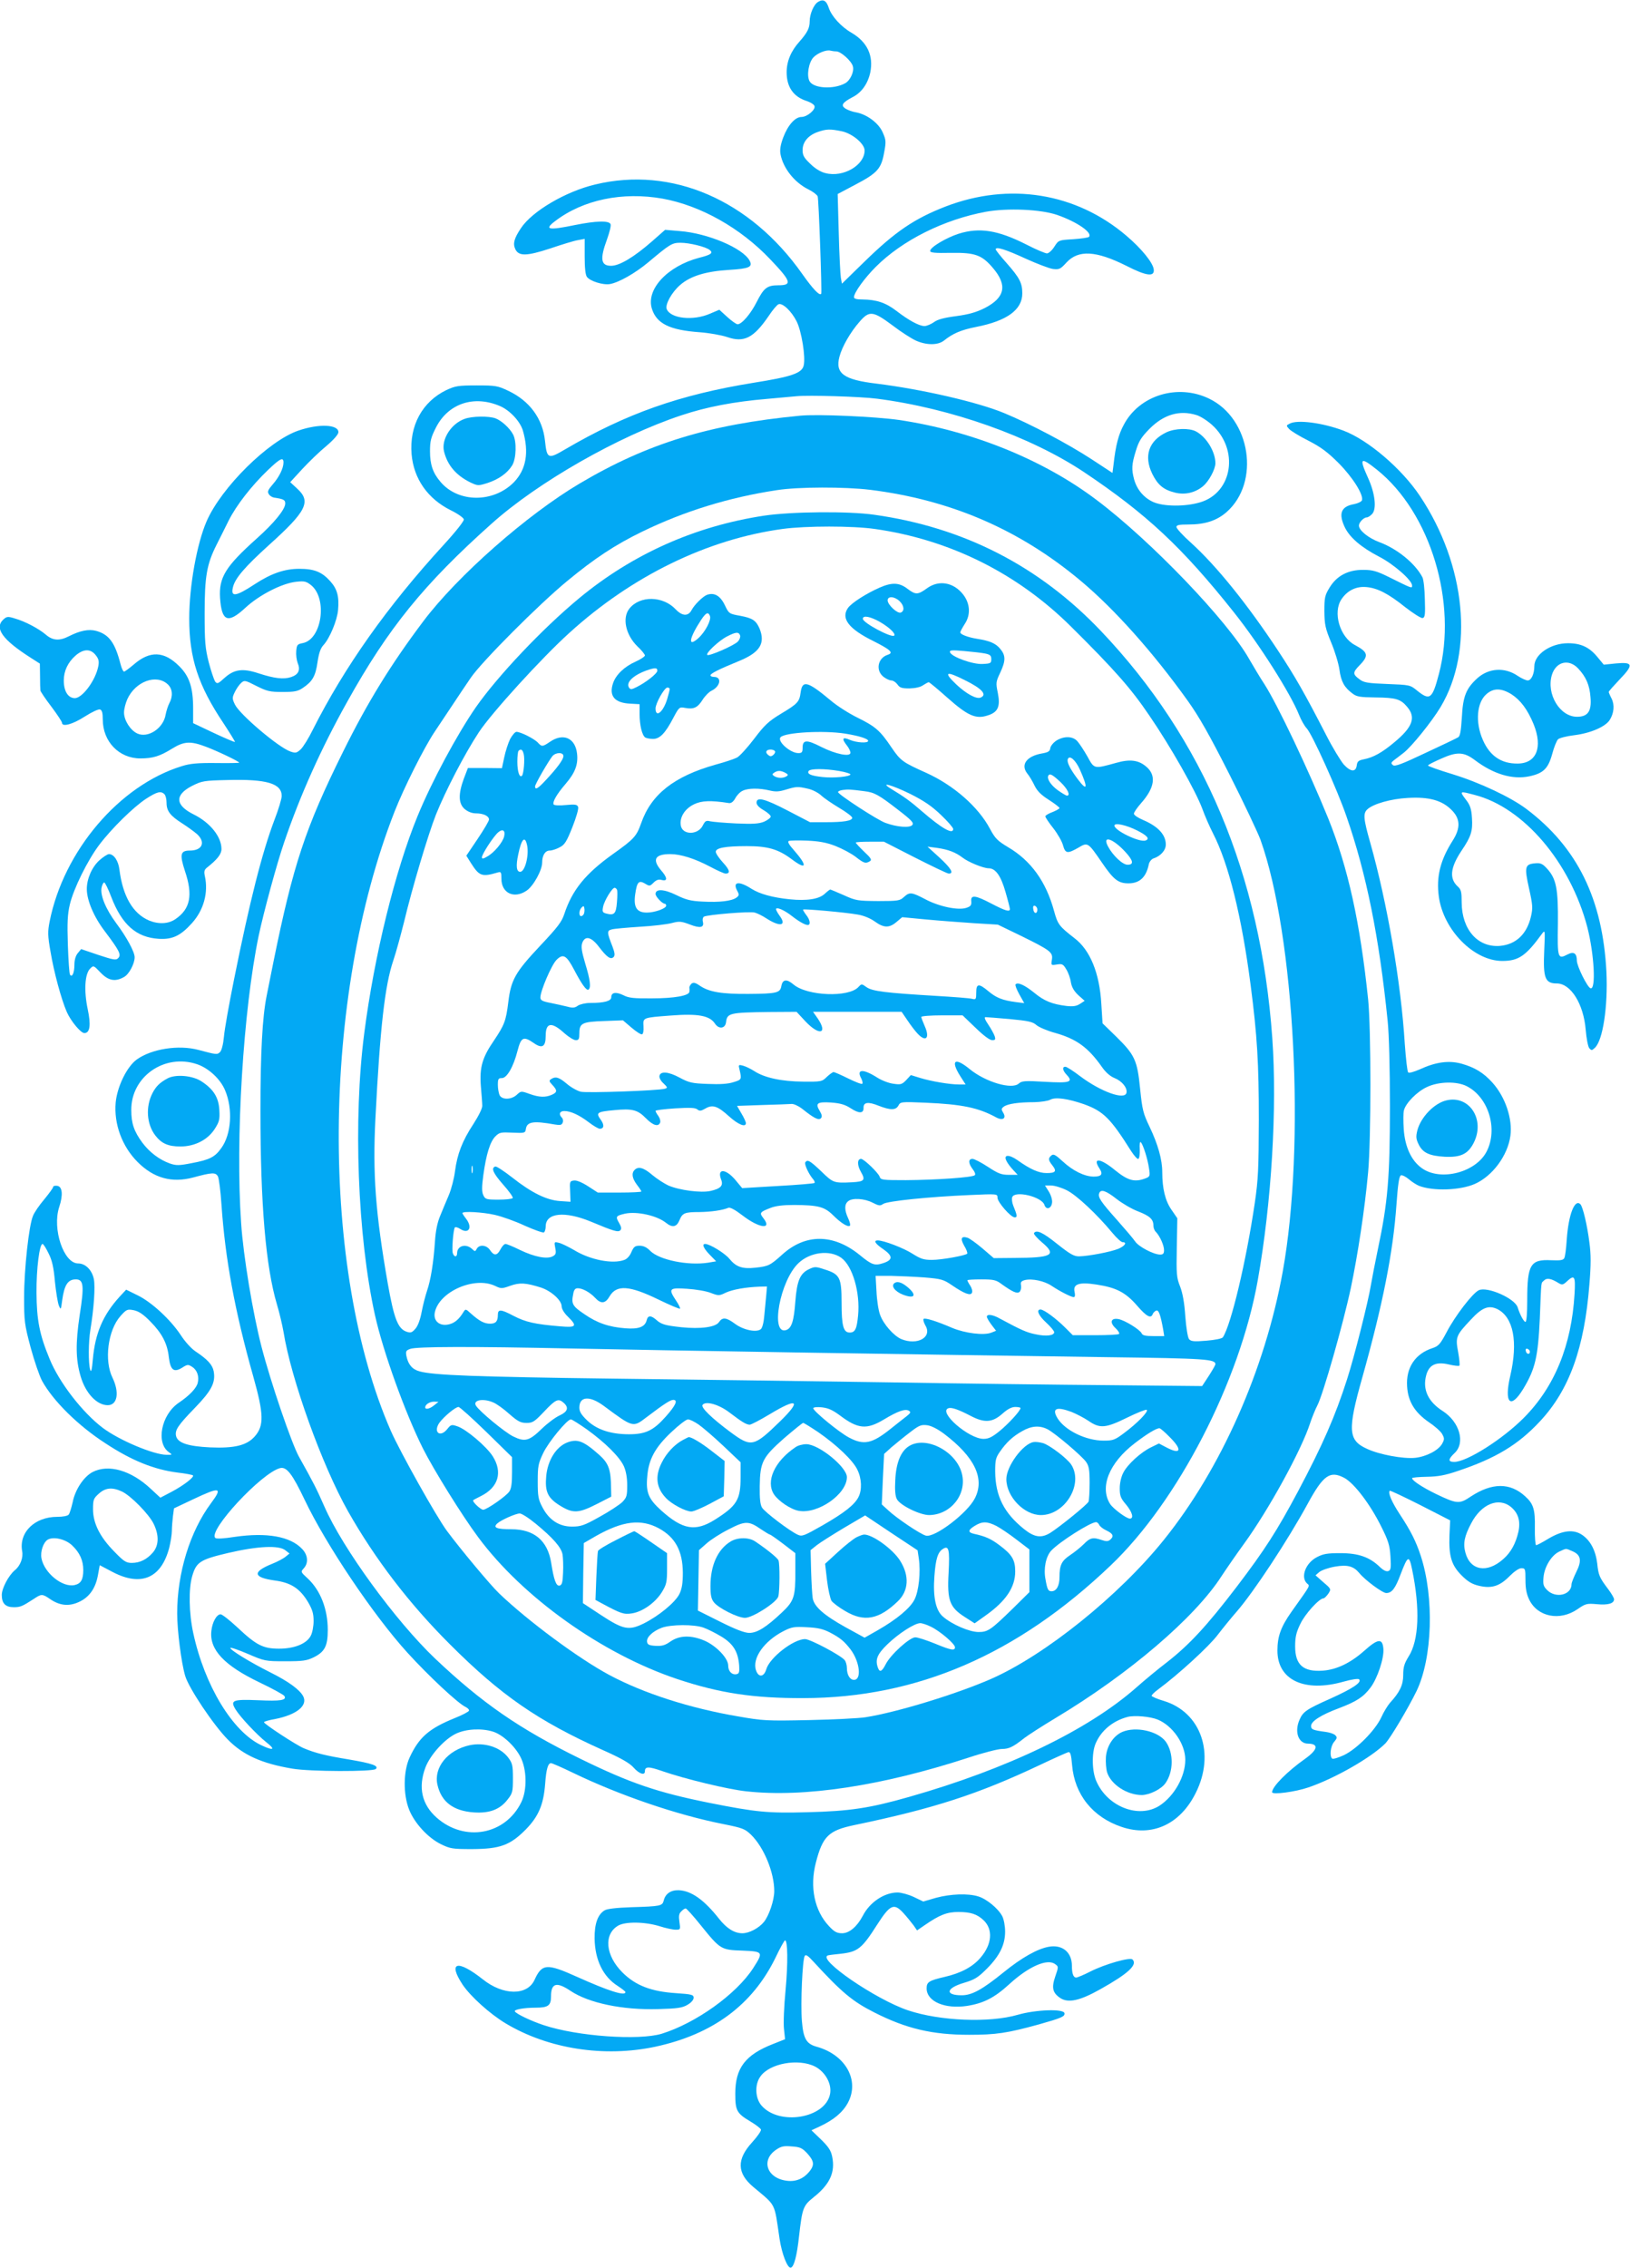 <?xml version="1.0" standalone="no"?>
<!DOCTYPE svg PUBLIC "-//W3C//DTD SVG 20010904//EN"
 "http://www.w3.org/TR/2001/REC-SVG-20010904/DTD/svg10.dtd">
<svg version="1.0" xmlns="http://www.w3.org/2000/svg"
 width="920pt" height="1280pt" viewBox="0 0 920 1280"
 preserveAspectRatio="xMidYMid meet">
<g transform="translate(0,1280) scale(0.1,-0.1)"
fill="#03a9f4" stroke="none">
<path d="M4617 12789 c-24 -14 -47 -69 -47 -109 0 -38 -13 -64 -57 -114 -48
-53 -73 -111 -73 -174 0 -83 38 -138 113 -162 21 -7 41 -19 44 -28 8 -20 -41
-62 -73 -62 -36 0 -77 -46 -103 -115 -16 -42 -20 -70 -16 -94 15 -81 80 -162
160 -201 24 -12 46 -29 50 -38 6 -15 25 -542 20 -550 -9 -13 -47 27 -107 112
-294 418 -736 609 -1168 505 -166 -39 -357 -151 -420 -247 -38 -57 -46 -86
-32 -117 19 -42 64 -41 198 3 65 22 136 44 157 47 l37 7 0 -99 c0 -64 4 -105
13 -116 18 -24 92 -47 130 -40 50 9 142 61 215 122 124 104 135 111 183 111
51 0 144 -23 165 -41 21 -17 7 -27 -61 -44 -177 -47 -299 -177 -266 -286 26
-85 100 -122 271 -134 52 -4 121 -16 154 -27 95 -33 149 -6 234 118 22 34 48
64 56 67 23 9 73 -39 102 -96 28 -55 52 -203 40 -250 -10 -43 -68 -63 -282
-97 -420 -68 -719 -174 -1063 -375 -98 -58 -104 -55 -115 47 -13 125 -86 225
-206 282 -61 29 -72 31 -180 31 -104 0 -120 -3 -170 -26 -137 -66 -210 -201
-197 -362 12 -139 91 -252 222 -317 39 -19 71 -42 73 -51 2 -9 -47 -71 -115
-145 -317 -346 -559 -688 -738 -1043 -23 -47 -54 -97 -68 -110 -23 -21 -29
-22 -58 -12 -67 23 -286 209 -313 265 -16 33 -16 39 -1 70 9 19 25 42 36 52
18 16 22 16 86 -17 60 -30 76 -34 148 -34 69 0 87 4 116 24 53 36 70 66 81
144 8 52 17 79 34 97 35 38 77 139 82 197 7 78 -5 120 -45 164 -47 52 -90 69
-174 69 -83 0 -158 -26 -250 -86 -108 -71 -139 -76 -124 -17 12 50 67 114 204
238 210 189 238 244 160 316 l-41 38 68 74 c38 41 99 100 137 131 41 35 67 65
67 77 0 44 -110 49 -226 9 -169 -58 -435 -321 -518 -512 -55 -127 -98 -366
-98 -548 0 -224 50 -378 195 -594 36 -55 65 -102 63 -103 -2 -2 -56 21 -120
51 l-116 55 0 83 c0 118 -21 182 -79 239 -85 85 -165 88 -256 9 -26 -22 -50
-40 -55 -40 -5 0 -14 19 -20 43 -31 121 -65 167 -138 187 -42 11 -91 1 -154
-31 -53 -27 -91 -24 -130 10 -39 33 -115 74 -175 91 -38 12 -45 11 -63 -5 -54
-49 -7 -115 155 -218 l50 -32 1 -70 c0 -39 1 -75 2 -82 1 -6 29 -48 62 -91 33
-44 60 -85 60 -91 0 -25 60 -9 128 35 41 26 79 44 87 40 11 -4 15 -20 15 -56
0 -125 92 -220 212 -220 70 0 110 12 179 55 68 42 104 44 191 11 64 -24 188
-83 188 -90 0 -2 -60 -3 -132 -2 -104 1 -146 -3 -193 -18 -352 -109 -666 -478
-745 -877 -11 -56 -11 -79 5 -169 19 -115 61 -270 92 -341 23 -52 79 -119 99
-119 32 0 38 46 19 135 -22 105 -16 198 13 228 20 20 20 20 60 -22 44 -46 83
-53 133 -24 28 16 59 75 59 111 0 30 -46 115 -104 192 -60 81 -93 161 -82 204
3 14 10 26 14 26 5 0 23 -37 40 -82 60 -156 141 -228 267 -236 78 -5 124 17
188 88 67 74 94 173 73 267 -5 23 -3 34 10 45 62 49 84 78 84 107 0 69 -64
149 -157 195 -105 52 -108 110 -9 161 56 28 67 30 200 33 220 6 306 -19 306
-90 0 -15 -18 -76 -41 -135 -70 -185 -139 -457 -228 -900 -28 -139 -54 -284
-57 -323 -4 -43 -13 -78 -22 -87 -16 -16 -20 -15 -122 12 -112 30 -264 6 -348
-54 -56 -41 -110 -152 -119 -242 -11 -122 36 -249 124 -337 91 -91 193 -119
313 -87 107 29 127 30 140 6 6 -12 15 -83 20 -159 21 -306 75 -600 180 -972
59 -210 61 -276 8 -336 -45 -51 -114 -68 -253 -62 -124 6 -181 25 -191 63 -8
34 9 60 106 160 94 97 118 143 106 207 -7 36 -34 66 -103 112 -24 16 -60 56
-83 92 -57 86 -163 185 -243 224 l-65 32 -39 -42 c-92 -102 -136 -204 -149
-351 -5 -60 -10 -77 -15 -59 -11 37 -10 157 1 225 20 121 28 241 20 285 -10
52 -47 90 -89 90 -82 0 -147 195 -107 318 23 69 18 116 -11 120 -13 2 -23 -1
-23 -6 0 -6 -23 -37 -50 -70 -28 -33 -57 -75 -64 -94 -23 -54 -50 -301 -50
-458 0 -137 2 -153 37 -285 21 -77 50 -161 64 -187 62 -113 203 -253 358 -353
149 -98 274 -148 406 -165 45 -5 85 -13 88 -16 9 -9 -51 -56 -121 -93 l-63
-33 -55 51 c-110 103 -237 140 -327 94 -50 -26 -99 -99 -113 -171 -7 -31 -17
-63 -22 -69 -6 -8 -33 -13 -65 -13 -128 0 -217 -88 -198 -194 7 -36 -10 -82
-41 -107 -35 -29 -74 -102 -74 -140 0 -48 21 -69 68 -69 37 0 48 5 113 47 43
29 48 29 93 -2 53 -36 104 -41 158 -17 60 26 96 76 110 149 l11 60 74 -39
c160 -83 273 -34 318 137 8 32 15 76 15 96 0 20 3 57 6 82 l6 45 108 51 c152
72 169 69 101 -22 -119 -160 -191 -394 -191 -622 0 -96 23 -277 45 -352 20
-69 160 -278 240 -359 87 -89 193 -136 365 -165 98 -17 454 -18 471 -2 18 18
-18 31 -153 54 -128 21 -186 35 -253 63 -42 17 -225 137 -225 147 0 4 28 12
63 18 121 24 186 76 158 129 -20 37 -83 83 -183 133 -116 58 -228 127 -228
139 0 5 44 -10 98 -33 95 -41 99 -42 212 -42 99 0 121 3 160 22 63 31 80 64
80 155 0 118 -42 224 -113 290 -40 37 -41 37 -22 58 27 30 23 75 -10 109 -67
71 -200 94 -380 68 -63 -10 -104 -12 -110 -6 -42 41 262 368 366 394 37 9 69
-33 139 -180 120 -252 388 -651 579 -861 120 -132 287 -288 329 -307 12 -6 21
-15 19 -21 -2 -6 -38 -25 -81 -42 -145 -59 -201 -108 -254 -222 -36 -78 -37
-208 -3 -294 30 -76 106 -159 179 -195 53 -26 66 -28 177 -28 157 1 213 21
301 109 73 74 102 141 111 260 6 82 16 116 33 116 6 0 61 -24 123 -54 265
-128 587 -238 850 -290 110 -22 122 -27 157 -61 72 -71 130 -212 130 -317 0
-52 -30 -140 -59 -175 -29 -35 -83 -63 -121 -63 -45 0 -88 27 -131 81 -85 108
-157 159 -229 162 -44 1 -75 -20 -84 -59 -8 -30 -18 -32 -182 -37 -86 -3 -138
-9 -152 -18 -39 -24 -57 -77 -56 -159 2 -121 48 -215 130 -267 24 -16 44 -31
44 -35 0 -24 -93 5 -273 86 -171 77 -198 75 -240 -17 -41 -90 -177 -89 -292 3
-143 113 -199 99 -114 -30 45 -67 154 -165 242 -218 241 -145 558 -194 847
-132 323 70 546 235 676 500 26 55 51 100 55 100 15 0 17 -127 3 -279 -9 -92
-13 -191 -9 -222 l6 -57 -68 -27 c-156 -61 -213 -135 -213 -280 0 -96 8 -111
85 -157 30 -18 57 -38 60 -46 2 -7 -20 -39 -50 -72 -88 -96 -86 -174 7 -252
131 -110 117 -83 148 -293 13 -85 45 -168 64 -162 18 6 34 67 46 178 18 158
23 172 82 219 92 73 123 141 105 229 -7 35 -21 56 -63 97 l-54 52 47 22 c79
37 129 79 158 132 69 127 -12 273 -177 318 -57 16 -74 46 -82 145 -8 98 3 347
16 367 6 10 18 2 49 -32 160 -174 221 -225 344 -287 181 -92 328 -126 535
-126 151 0 214 9 395 59 127 36 146 44 143 63 -5 26 -162 20 -263 -9 -162 -47
-441 -35 -620 25 -182 61 -516 290 -452 310 6 2 38 6 70 9 99 11 121 28 210
168 71 110 93 120 146 62 20 -22 45 -53 57 -69 l20 -29 45 31 c83 57 124 73
188 73 70 0 106 -12 143 -47 54 -52 47 -136 -18 -211 -43 -51 -110 -87 -201
-108 -90 -21 -103 -29 -103 -65 0 -74 103 -118 228 -99 95 15 156 47 239 123
108 99 214 146 258 113 20 -14 20 -15 1 -70 -22 -64 -15 -93 29 -122 45 -29
110 -15 227 51 155 87 210 137 180 167 -14 14 -155 -26 -238 -68 -37 -19 -73
-34 -80 -34 -16 0 -24 23 -24 66 0 77 -54 121 -129 108 -65 -11 -155 -62 -256
-144 -121 -98 -179 -130 -237 -130 -96 0 -89 40 12 70 61 18 80 30 129 79 73
73 104 136 104 210 0 32 -7 69 -16 87 -23 44 -89 98 -136 112 -58 18 -156 14
-238 -8 l-72 -21 -54 26 c-30 14 -71 25 -91 25 -75 0 -157 -55 -196 -131 -32
-61 -76 -99 -117 -99 -29 0 -44 8 -73 39 -83 87 -111 222 -75 360 38 148 72
181 215 211 452 94 701 175 1050 340 80 38 152 70 160 72 11 2 16 -13 21 -73
14 -166 116 -294 280 -349 171 -58 330 14 418 192 111 221 30 455 -180 519
-38 11 -69 25 -69 29 0 5 17 22 38 37 115 85 288 244 335 307 30 39 78 98 107
131 95 109 287 400 401 609 88 162 126 188 206 146 56 -30 146 -148 209 -275
40 -80 48 -105 52 -169 4 -65 2 -77 -12 -82 -12 -4 -28 4 -49 24 -57 55 -120
77 -222 77 -75 0 -97 -4 -133 -23 -63 -33 -92 -111 -56 -147 18 -17 27 -1 -86
-160 -60 -85 -80 -139 -80 -220 0 -166 152 -238 374 -175 46 13 82 18 87 13
17 -17 -36 -52 -162 -109 -137 -61 -155 -74 -175 -121 -29 -68 -5 -133 49
-133 62 -1 55 -34 -16 -85 -101 -71 -187 -158 -187 -189 0 -16 133 2 205 27
150 51 355 169 434 248 28 29 128 197 176 295 90 187 101 528 24 764 -27 82
-56 140 -118 234 -46 70 -68 122 -57 133 2 3 80 -34 173 -81 l168 -86 -4 -86
c-4 -116 11 -167 69 -225 35 -35 59 -49 97 -58 71 -17 117 -3 173 54 27 27 53
45 67 45 22 0 23 -4 23 -67 0 -47 6 -79 21 -110 47 -98 173 -123 273 -54 45
31 52 33 109 28 64 -6 97 4 97 28 0 7 -15 33 -34 58 -48 64 -54 76 -61 144 -9
73 -38 129 -85 161 -49 33 -110 26 -190 -21 -34 -21 -65 -37 -70 -37 -4 0 -8
44 -7 98 2 104 -8 136 -55 178 -85 78 -187 77 -306 -1 -65 -44 -78 -43 -197
14 -78 38 -135 76 -135 89 0 4 37 7 83 8 63 1 103 8 176 33 212 71 339 147
462 279 166 177 252 414 280 776 9 108 9 167 0 233 -12 97 -37 203 -51 217
-32 32 -67 -58 -77 -199 -3 -49 -9 -97 -14 -105 -6 -12 -23 -14 -74 -12 -117
6 -135 -24 -135 -225 0 -77 -4 -123 -10 -123 -9 0 -31 40 -44 82 -15 50 -170
119 -219 97 -35 -16 -134 -145 -182 -237 -36 -68 -46 -79 -80 -90 -98 -32
-150 -111 -143 -216 5 -85 43 -147 123 -202 33 -22 67 -52 75 -67 13 -24 13
-30 0 -54 -21 -38 -89 -73 -152 -80 -67 -7 -203 18 -273 51 -106 48 -110 105
-26 402 115 410 174 705 193 977 8 114 15 160 25 164 7 3 27 -7 45 -22 17 -15
43 -31 57 -37 80 -31 233 -26 316 11 99 44 185 160 200 271 13 96 -29 221
-103 302 -49 54 -98 84 -172 105 -72 20 -146 10 -237 -32 -32 -14 -60 -22 -65
-17 -5 5 -13 77 -19 160 -21 344 -99 796 -195 1136 -39 137 -41 166 -16 189
34 31 134 59 228 64 118 7 192 -13 246 -67 51 -50 53 -103 6 -176 -69 -109
-92 -202 -77 -314 26 -189 198 -363 358 -363 92 0 133 28 224 153 18 24 18 22
13 -93 -7 -156 4 -187 71 -187 79 0 151 -116 163 -261 4 -49 13 -95 20 -104
12 -14 15 -14 31 1 46 41 75 234 66 429 -21 411 -164 703 -452 920 -88 66
-261 148 -417 196 -76 23 -138 45 -138 49 0 4 34 21 75 39 89 40 128 38 190
-9 105 -79 211 -111 307 -91 79 17 106 43 129 126 10 38 25 75 33 83 7 7 49
18 92 23 90 11 174 47 199 85 25 39 29 86 11 122 -9 17 -16 34 -16 37 0 4 28
35 61 70 81 84 77 100 -20 91 l-69 -7 -34 41 c-46 57 -94 80 -168 80 -98 0
-190 -63 -190 -130 0 -43 -17 -80 -37 -80 -10 0 -36 12 -57 26 -73 50 -163 44
-227 -13 -64 -58 -82 -102 -88 -222 -5 -78 -10 -106 -21 -112 -8 -5 -91 -45
-184 -88 -135 -64 -173 -78 -184 -69 -12 10 -11 15 6 28 11 8 36 27 55 42 45
35 158 175 208 258 190 318 143 801 -116 1190 -103 155 -294 318 -433 370
-117 44 -260 63 -303 39 -20 -10 -20 -11 -3 -30 10 -11 59 -41 109 -66 70 -36
108 -64 171 -127 80 -81 142 -180 131 -210 -3 -7 -23 -17 -44 -21 -74 -13 -90
-53 -52 -132 28 -57 92 -112 192 -164 84 -43 187 -134 187 -163 0 -18 3 -19
-134 49 -65 32 -90 39 -140 39 -85 1 -150 -32 -191 -99 -27 -44 -30 -56 -30
-134 1 -76 5 -96 38 -176 21 -49 42 -119 47 -154 9 -68 28 -101 74 -135 23
-18 43 -21 129 -22 115 -1 143 -9 180 -54 50 -59 30 -114 -73 -199 -70 -59
-120 -86 -172 -96 -30 -6 -37 -12 -40 -33 -5 -41 -34 -39 -73 3 -18 21 -64 96
-101 169 -120 233 -174 328 -271 475 -171 259 -347 478 -492 609 -45 40 -81
80 -81 88 0 11 16 14 68 14 94 0 160 22 215 70 191 168 136 527 -98 640 -177
86 -394 20 -482 -147 -30 -55 -46 -117 -58 -225 l-6 -47 -119 78 c-132 86
-343 198 -493 260 -150 62 -463 134 -720 166 -186 22 -234 58 -209 152 15 57
62 139 115 199 54 62 75 59 184 -22 48 -37 108 -75 132 -86 60 -27 125 -27
159 0 50 40 96 60 182 77 174 34 260 97 260 189 0 59 -15 88 -90 173 -33 37
-60 71 -60 76 0 17 57 -1 172 -54 62 -28 130 -54 151 -57 36 -4 42 -1 76 36
67 73 166 68 338 -18 113 -58 160 -64 155 -21 -4 38 -69 118 -155 191 -284
242 -661 303 -1021 164 -175 -68 -283 -141 -457 -311 l-127 -124 -6 33 c-3 18
-9 132 -12 253 l-6 220 100 53 c124 65 146 90 162 180 12 63 11 72 -8 115 -23
53 -90 102 -151 113 -20 3 -46 13 -59 21 -28 18 -18 34 39 64 52 26 87 76 101
140 19 95 -17 172 -106 224 -59 34 -113 94 -128 140 -14 42 -31 52 -61 34z
m103 -279 c26 0 87 -55 94 -85 8 -30 -16 -80 -44 -95 -66 -36 -179 -29 -201
12 -17 32 -5 105 22 134 24 25 74 45 97 38 8 -2 22 -4 32 -4z m32 -451 c60
-13 128 -71 128 -108 0 -84 -121 -154 -221 -128 -26 6 -59 26 -85 52 -36 34
-44 48 -44 78 0 45 31 83 85 102 49 17 70 18 137 4z m-1012 -380 c214 -39 439
-165 607 -342 120 -126 126 -147 45 -147 -62 0 -81 -15 -121 -94 -33 -66 -84
-126 -108 -126 -7 0 -34 19 -58 41 l-45 41 -52 -22 c-95 -42 -224 -28 -245 26
-10 25 28 94 75 135 58 51 145 78 279 86 111 7 133 16 114 52 -38 71 -237 155
-395 167 l-82 7 -75 -66 c-101 -88 -182 -137 -230 -137 -58 0 -64 38 -23 149
14 39 24 78 20 86 -8 21 -82 19 -201 -5 -150 -31 -176 -26 -112 22 158 121
380 167 607 127z m2227 -92 c112 -39 202 -101 179 -124 -4 -4 -44 -10 -89 -13
-82 -5 -82 -5 -106 -42 -13 -21 -32 -38 -42 -38 -9 0 -62 22 -116 50 -160 81
-264 98 -382 61 -69 -22 -161 -76 -161 -97 0 -10 25 -13 118 -11 136 2 174
-12 236 -85 83 -97 69 -167 -45 -226 -48 -24 -89 -36 -162 -46 -69 -9 -107
-19 -127 -35 -16 -11 -40 -21 -52 -21 -30 0 -89 32 -159 86 -60 46 -112 63
-191 64 -33 0 -48 4 -48 13 0 25 59 107 123 171 150 150 384 267 622 311 121
22 309 14 402 -18z m-1017 -1037 c418 -54 866 -213 1168 -414 354 -237 555
-425 846 -791 145 -182 320 -459 368 -579 11 -28 30 -62 43 -76 31 -32 174
-349 225 -498 112 -323 184 -678 232 -1152 8 -77 13 -263 13 -485 0 -399 -12
-541 -67 -800 -16 -77 -34 -169 -40 -205 -15 -94 -94 -407 -135 -534 -67 -209
-138 -371 -276 -631 -120 -225 -188 -331 -347 -540 -168 -220 -267 -327 -394
-426 -50 -38 -127 -102 -171 -141 -273 -241 -730 -461 -1282 -618 -224 -64
-336 -81 -576 -87 -222 -6 -288 0 -554 53 -293 59 -446 111 -728 249 -343 168
-554 314 -819 565 -222 211 -522 622 -625 858 -46 104 -59 130 -144 282 -41
74 -159 419 -211 620 -48 185 -103 513 -115 698 -33 471 12 1203 99 1621 28
133 103 409 144 528 90 265 209 530 356 793 231 415 433 664 815 1005 261 234
715 493 1070 611 144 48 296 77 485 93 69 6 143 13 165 15 68 7 365 -2 455
-14z m-2127 -42 c55 -24 112 -85 128 -137 36 -124 19 -220 -50 -292 -116 -118
-315 -117 -415 2 -43 50 -59 98 -59 172 0 58 5 78 34 135 69 135 214 184 362
120z m3929 -50 c22 -6 61 -31 88 -55 155 -139 118 -384 -67 -438 -84 -25 -206
-24 -264 2 -53 24 -92 70 -108 128 -15 57 -14 84 10 161 17 56 31 77 78 125
80 80 168 106 263 77z m-5152 -268 c0 -33 -25 -83 -61 -124 -26 -30 -31 -41
-22 -54 5 -10 19 -18 29 -20 54 -8 64 -13 64 -33 0 -33 -61 -109 -162 -199
-175 -157 -213 -218 -206 -334 9 -134 44 -148 144 -55 78 72 207 138 287 146
47 5 56 2 85 -21 91 -78 58 -303 -48 -325 -32 -6 -35 -10 -38 -45 -2 -21 2
-51 8 -67 17 -40 5 -66 -37 -80 -42 -14 -94 -8 -183 21 -90 30 -138 23 -192
-25 -37 -34 -42 -36 -54 -21 -6 10 -23 59 -36 109 -20 80 -23 115 -23 277 0
206 12 276 67 385 17 33 47 94 68 136 44 88 130 198 223 287 69 66 87 74 87
42z m6172 -41 c302 -242 456 -751 349 -1154 -37 -141 -51 -150 -123 -92 -39
32 -42 32 -168 37 -109 4 -133 8 -156 26 -40 29 -40 39 0 80 53 54 48 74 -27
114 -85 45 -126 185 -75 259 33 49 83 73 139 68 63 -5 125 -37 221 -114 45
-35 88 -62 97 -61 14 3 16 19 13 107 -1 56 -7 112 -14 124 -41 78 -143 161
-244 198 -61 23 -114 66 -114 93 0 18 27 46 44 46 7 0 21 9 31 20 26 29 16
117 -24 204 -51 113 -43 120 51 45z m-7232 -1046 c17 -21 20 -35 15 -62 -15
-80 -90 -181 -133 -181 -38 1 -62 39 -62 100 0 53 23 102 66 140 45 39 85 40
114 3z m8367 -75 c45 -48 65 -94 70 -163 7 -79 -15 -110 -76 -110 -97 0 -174
128 -142 236 23 75 95 93 148 37z m-7960 -90 c27 -25 30 -67 9 -106 -8 -15
-17 -44 -21 -64 -12 -78 -100 -136 -161 -107 -39 19 -74 74 -74 118 0 20 9 54
19 76 46 100 164 143 228 83z m7584 -56 c51 -33 91 -86 125 -169 53 -131 16
-222 -91 -222 -91 -1 -156 43 -195 132 -45 101 -35 214 21 261 40 34 83 33
140 -2z m-7603 -564 c7 -7 12 -28 12 -48 0 -47 21 -74 89 -117 31 -20 68 -47
84 -61 49 -46 28 -92 -41 -92 -54 0 -59 -21 -28 -116 46 -136 30 -214 -54
-271 -39 -27 -94 -30 -148 -8 -92 39 -149 137 -168 288 -6 49 -31 87 -59 87
-8 0 -33 -16 -54 -35 -42 -38 -71 -104 -71 -162 0 -64 40 -158 102 -239 82
-109 94 -132 75 -151 -12 -13 -27 -10 -112 18 l-97 33 -19 -23 c-12 -14 -19
-39 -19 -65 0 -46 -13 -75 -25 -56 -4 6 -9 82 -12 168 -4 124 -2 172 11 227
21 90 101 251 166 337 71 94 194 214 264 260 62 40 84 46 104 26z m7395 -4
c277 -71 540 -381 636 -746 39 -152 50 -356 18 -345 -18 6 -77 125 -77 156 0
41 -17 53 -52 35 -56 -29 -58 -23 -55 173 2 199 -9 255 -63 313 -24 26 -36 31
-66 28 -57 -5 -61 -20 -34 -141 21 -94 22 -112 11 -159 -23 -100 -85 -158
-175 -166 -125 -10 -215 92 -216 244 0 59 -3 74 -21 90 -50 45 -44 107 20 203
54 80 64 111 59 185 -3 50 -10 71 -31 99 -41 54 -41 54 46 31z m-7210 -1520
c64 -22 130 -82 157 -146 45 -105 36 -249 -21 -327 -36 -51 -66 -66 -167 -85
-71 -14 -88 -14 -123 -2 -59 21 -115 63 -156 118 -47 64 -62 109 -62 183 -2
189 188 322 372 259z m7166 -124 c122 -62 177 -241 112 -368 -60 -118 -259
-170 -365 -95 -60 42 -96 120 -103 220 -3 45 -3 93 1 107 10 41 75 107 131
132 66 31 168 33 224 4z m-8005 -943 c20 -39 29 -79 36 -160 6 -58 16 -119 22
-134 11 -27 12 -26 19 29 12 87 32 118 77 118 44 0 48 -35 22 -200 -24 -160
-23 -252 5 -347 28 -96 92 -163 153 -163 55 0 67 72 27 155 -48 97 -26 267 44
347 35 39 39 41 76 34 28 -6 53 -22 94 -64 65 -66 96 -124 104 -202 9 -72 28
-87 74 -59 31 20 35 20 58 5 28 -18 40 -54 31 -90 -7 -30 -47 -72 -108 -113
-98 -67 -129 -226 -55 -278 21 -15 21 -15 -12 -15 -73 0 -268 82 -361 152
-114 86 -246 256 -300 389 -57 137 -73 220 -74 374 -1 135 17 275 34 275 5 0
20 -24 34 -53z m8525 -169 c17 -10 24 -9 44 10 44 41 50 31 44 -70 -17 -291
-113 -525 -286 -699 -120 -121 -322 -249 -393 -249 -36 0 -35 15 2 50 62 58
28 176 -67 237 -83 53 -115 122 -93 203 16 58 55 77 127 60 29 -7 56 -10 60
-7 3 4 0 38 -7 77 -16 84 -12 94 70 181 65 71 102 85 152 61 90 -46 117 -184
72 -377 -36 -155 2 -191 74 -72 67 111 83 180 93 397 9 228 6 195 24 214 16
16 41 11 84 -16z m-164 -386 c0 -18 -20 -15 -23 4 -3 10 1 15 10 12 7 -3 13
-10 13 -16z m-7947 -789 c51 -24 154 -129 180 -184 30 -63 29 -119 -4 -159
-34 -40 -74 -60 -120 -60 -32 0 -45 8 -99 64 -81 82 -120 160 -120 239 0 54 3
61 33 88 38 34 76 37 130 12z m7841 -88 c41 -35 54 -80 41 -140 -15 -66 -43
-117 -86 -154 -91 -81 -186 -64 -213 37 -14 51 -6 93 33 166 57 109 155 149
225 91z m-8122 -216 c43 -41 63 -85 63 -139 0 -54 -13 -77 -49 -85 -69 -15
-171 68 -187 151 -7 38 10 89 35 105 32 19 100 4 138 -32z m1204 -28 l23 -18
-21 -17 c-11 -10 -46 -29 -79 -42 -111 -45 -105 -76 15 -93 93 -12 143 -45
189 -121 25 -43 32 -65 32 -108 0 -29 -7 -67 -16 -83 -23 -45 -92 -73 -179
-73 -89 0 -128 19 -234 119 -44 41 -87 75 -96 75 -22 0 -47 -44 -52 -94 -12
-105 72 -195 273 -291 73 -35 135 -69 139 -76 15 -24 -22 -30 -146 -24 -145 6
-161 0 -130 -51 26 -43 119 -142 174 -186 54 -42 42 -50 -28 -17 -162 76 -320
337 -384 632 -25 114 -27 252 -6 323 23 79 45 93 202 130 167 39 288 45 324
15z m7264 -5 c49 -21 54 -54 21 -119 -14 -29 -26 -59 -26 -67 0 -61 -88 -82
-137 -34 -22 22 -25 32 -21 75 6 60 47 125 91 144 40 18 32 18 72 1z m-905
-102 c46 -222 39 -402 -20 -493 -24 -39 -30 -59 -30 -103 0 -57 -19 -97 -75
-158 -12 -14 -35 -50 -49 -82 -35 -74 -138 -178 -211 -213 -31 -14 -60 -23
-65 -20 -17 11 -11 71 10 95 17 20 18 26 7 37 -7 8 -31 16 -53 19 -75 10 -84
14 -84 34 0 26 55 62 157 100 100 38 138 63 178 116 39 51 78 167 73 220 -5
60 -31 57 -108 -12 -78 -69 -155 -106 -233 -112 -111 -8 -157 32 -157 137 0
52 6 79 29 126 26 56 107 145 131 145 5 0 17 12 27 26 17 26 17 27 -28 65
l-44 39 22 19 c13 10 52 24 88 30 69 12 104 3 136 -35 33 -41 132 -114 153
-114 32 0 51 25 81 105 41 107 48 111 65 29z m-1436 -848 c85 -35 156 -138
156 -227 0 -95 -63 -206 -147 -260 -117 -73 -292 -5 -355 139 -25 56 -27 160
-4 213 31 73 97 128 181 150 39 10 127 2 169 -15z m-3752 -68 c53 -16 123 -80
155 -142 37 -70 39 -188 5 -257 -90 -184 -319 -226 -477 -87 -84 74 -106 171
-64 283 27 71 108 161 174 192 56 26 142 31 207 11z m1175 -1095 c109 -135
113 -137 234 -141 117 -5 119 -7 60 -99 -95 -147 -323 -310 -516 -370 -129
-39 -475 -15 -665 48 -70 23 -155 63 -164 78 -7 10 51 21 117 21 71 0 87 12
87 63 0 76 31 85 110 32 103 -69 294 -109 495 -103 109 3 136 7 165 24 21 12
35 28 35 40 0 17 -10 20 -100 26 -139 9 -228 43 -302 117 -96 96 -107 215 -24
264 41 24 152 22 233 -3 34 -11 76 -20 91 -20 28 0 28 1 22 43 -5 34 -3 48 10
60 9 10 20 17 25 17 5 0 44 -43 87 -97z m643 -795 c58 -30 96 -98 85 -155 -26
-138 -289 -181 -388 -64 -35 42 -38 118 -5 163 52 74 214 103 308 56z m-43
-491 c38 -43 41 -64 12 -101 -32 -40 -76 -59 -125 -53 -114 12 -152 115 -64
175 29 20 44 23 89 19 47 -3 59 -9 88 -40z"/>
<path d="M4515 10454 c-512 -49 -863 -157 -1244 -383 -297 -176 -688 -520
-881 -776 -185 -246 -316 -459 -454 -738 -213 -430 -281 -637 -392 -1182 -14
-71 -32 -159 -39 -195 -24 -119 -35 -318 -35 -648 0 -531 30 -880 93 -1093 14
-46 30 -115 37 -154 43 -269 218 -755 365 -1015 152 -268 345 -521 575 -750
286 -286 495 -431 862 -596 105 -47 151 -73 174 -99 32 -36 64 -46 64 -21 0
28 21 28 98 1 127 -44 370 -103 474 -114 327 -36 763 30 1251 189 84 28 170
50 192 50 40 0 64 12 127 62 18 14 98 66 178 114 413 248 785 566 935 800 29
44 85 125 125 180 140 192 327 533 375 684 10 30 28 75 41 100 32 62 145 458
188 660 39 185 79 445 98 655 17 186 17 808 0 975 -45 433 -113 742 -225 1021
-112 275 -287 644 -361 759 -24 36 -61 99 -85 140 -120 214 -555 668 -861 898
-301 228 -705 391 -1116 452 -132 19 -461 34 -559 24z m395 -418 c457 -57 845
-225 1190 -514 190 -159 408 -403 604 -677 65 -91 122 -192 235 -415 82 -162
160 -328 175 -368 194 -542 255 -1724 126 -2438 -100 -553 -348 -1113 -671
-1514 -253 -315 -671 -651 -976 -785 -194 -85 -530 -188 -708 -216 -38 -6
-182 -13 -320 -16 -237 -5 -258 -4 -400 21 -271 46 -532 130 -725 233 -174 93
-460 305 -623 461 -49 47 -216 247 -294 352 -59 79 -264 445 -317 565 -400
914 -391 2443 21 3495 54 137 166 360 226 450 24 36 69 103 100 150 31 47 78
117 104 155 62 91 383 413 543 545 156 129 271 205 425 280 237 115 489 193
760 234 120 19 384 19 525 2z"/>
<path d="M4313 9890 c-390 -59 -743 -217 -1043 -465 -209 -173 -461 -440 -584
-616 -107 -155 -249 -419 -329 -614 -127 -309 -245 -790 -301 -1225 -63 -486
-38 -1145 60 -1590 46 -208 171 -554 271 -754 61 -121 221 -379 312 -501 252
-340 699 -658 1122 -800 240 -80 430 -109 714 -108 640 1 1206 245 1733 748
380 361 730 1040 831 1610 78 439 110 973 82 1367 -66 924 -387 1687 -967
2297 -348 366 -774 585 -1279 656 -145 21 -467 18 -622 -5z m624 -75 c423 -60
805 -250 1109 -552 246 -244 339 -350 441 -501 120 -175 261 -424 299 -526 14
-39 41 -101 60 -138 89 -172 163 -473 213 -859 37 -285 46 -439 46 -759 -1
-275 -3 -335 -23 -470 -48 -326 -133 -685 -180 -757 -5 -7 -43 -15 -93 -19
-70 -6 -87 -4 -98 9 -7 10 -16 62 -21 129 -5 77 -15 130 -29 167 -20 50 -22
69 -19 220 l3 166 -33 48 c-35 50 -52 119 -52 212 0 71 -24 156 -71 255 -37
77 -42 97 -54 216 -16 161 -30 191 -135 294 l-77 75 -7 111 c-10 172 -63 303
-152 370 -86 67 -94 77 -115 154 -45 165 -130 283 -259 359 -60 36 -73 49
-102 103 -66 125 -206 247 -361 317 -134 60 -144 68 -196 144 -64 95 -90 117
-191 167 -47 23 -115 66 -150 96 -132 110 -161 118 -171 47 -7 -54 -16 -64
-113 -122 -69 -42 -91 -63 -150 -141 -38 -50 -82 -98 -96 -105 -15 -8 -69 -26
-121 -40 -234 -66 -363 -167 -420 -330 -26 -74 -40 -90 -160 -175 -155 -111
-229 -202 -274 -338 -14 -44 -38 -75 -136 -179 -140 -149 -165 -192 -180 -318
-13 -106 -22 -129 -81 -217 -66 -96 -82 -151 -74 -257 4 -47 8 -97 8 -111 1
-14 -21 -58 -50 -103 -63 -96 -91 -169 -104 -267 -5 -41 -21 -102 -35 -135
-14 -33 -36 -85 -48 -115 -16 -37 -26 -85 -30 -145 -8 -121 -24 -219 -45 -280
-9 -27 -23 -81 -30 -118 -8 -43 -21 -79 -35 -95 -20 -23 -27 -25 -51 -17 -48
17 -70 73 -105 270 -70 401 -86 619 -70 934 26 510 53 750 101 891 16 47 42
144 60 215 46 193 136 495 181 609 53 132 162 343 242 464 70 107 355 420 510
560 354 322 779 529 1204 587 133 18 394 18 520 0z m-167 -1155 c80 -13 130
-29 130 -41 0 -14 -64 -11 -104 6 -41 18 -47 7 -16 -32 11 -14 20 -32 20 -41
0 -25 -84 -8 -165 33 -82 42 -105 41 -105 -5 0 -25 -4 -30 -24 -30 -46 0 -122
68 -100 90 27 27 242 39 364 20z m-396 -99 c3 -5 -1 -14 -9 -21 -12 -10 -18
-10 -30 0 -18 15 -11 30 15 30 10 0 21 -4 24 -9z m363 -112 c35 -6 63 -15 63
-19 0 -13 -96 -22 -158 -15 -65 7 -88 17 -78 34 9 14 91 14 173 0z m-305 -10
c17 -9 18 -13 7 -20 -19 -12 -50 -11 -69 1 -13 9 -13 11 0 20 20 13 37 12 62
-1z m707 -120 c77 -39 120 -68 172 -118 38 -36 69 -72 69 -79 0 -34 -65 3
-178 101 -62 54 -99 81 -172 125 -70 43 3 23 109 -29z m-579 30 c25 -5 59 -23
75 -38 17 -16 63 -47 103 -71 39 -23 72 -48 72 -55 0 -17 -47 -25 -150 -25
l-88 0 -125 65 c-131 68 -177 80 -177 45 0 -12 15 -28 40 -42 22 -13 40 -29
40 -36 0 -7 -17 -20 -37 -29 -30 -12 -62 -14 -158 -10 -66 3 -132 9 -146 12
-23 6 -29 2 -41 -21 -27 -59 -120 -58 -126 1 -6 45 25 92 75 116 43 21 95 23
197 7 12 -2 25 7 36 27 9 17 27 36 41 42 30 16 96 16 153 2 34 -8 53 -7 92 5
60 18 67 18 124 5z m319 -14 c57 -7 80 -20 190 -105 78 -60 90 -74 80 -86 -14
-17 -85 -12 -151 12 -44 15 -268 161 -268 174 0 5 12 10 28 12 28 4 44 3 121
-7z m-164 -309 c38 -15 89 -42 114 -61 47 -37 57 -40 81 -25 12 7 6 18 -33 54
-26 25 -47 48 -47 51 0 3 36 5 80 5 l79 0 176 -90 c97 -49 182 -90 190 -90 31
0 13 30 -52 90 l-68 62 54 -7 c63 -9 105 -25 144 -55 32 -25 117 -60 147 -60
39 0 69 -42 95 -133 14 -48 25 -92 25 -97 0 -18 -26 -10 -103 30 -91 48 -119
52 -115 14 2 -22 -3 -29 -27 -37 -46 -16 -155 7 -232 48 -78 41 -89 42 -121
13 -22 -21 -33 -23 -145 -23 -116 1 -126 2 -194 33 -39 17 -74 32 -77 32 -3 0
-17 -11 -31 -24 -32 -30 -100 -41 -198 -31 -97 10 -169 30 -215 59 -71 46
-109 41 -81 -11 12 -22 11 -27 -5 -39 -27 -19 -95 -27 -189 -22 -68 3 -95 10
-150 37 -69 34 -117 36 -117 6 0 -15 38 -55 52 -55 4 0 8 -5 8 -11 0 -16 -65
-39 -109 -39 -57 0 -76 30 -66 102 10 71 20 82 55 62 26 -16 28 -16 49 5 15
15 28 20 46 15 34 -9 33 13 -5 56 -50 60 -33 90 53 90 59 0 138 -25 225 -71
41 -22 80 -39 87 -39 29 0 24 21 -15 63 -22 24 -40 51 -40 60 0 22 54 32 175
32 119 0 178 -17 255 -75 84 -63 89 -37 11 52 -28 31 -37 48 -29 52 7 3 54 4
103 2 67 -3 108 -10 160 -30z m-1232 -248 c2 -7 2 -39 -1 -71 -5 -63 -15 -74
-58 -63 -23 6 -26 10 -20 39 7 35 51 107 65 107 5 0 11 -6 14 -12z m-187 -134
c-3 -8 -10 -14 -16 -14 -14 0 -13 33 3 49 10 10 13 9 15 -4 2 -9 1 -23 -2 -31z
m2559 23 c0 -26 -20 -25 -23 2 -3 16 1 22 10 19 7 -3 13 -12 13 -21z m-1386
-36 c41 -32 75 -51 90 -51 18 0 13 30 -9 57 -11 15 -19 28 -17 30 6 5 241 -16
307 -28 33 -5 72 -21 97 -39 51 -37 82 -38 123 -3 l32 27 137 -13 c75 -7 196
-16 270 -21 l133 -8 126 -61 c171 -84 186 -95 179 -137 -5 -32 -5 -32 28 -27
30 5 36 2 53 -27 11 -17 23 -50 26 -72 5 -29 17 -50 42 -74 l36 -32 -26 -17
c-20 -13 -39 -16 -76 -12 -82 10 -126 28 -182 74 -53 43 -93 62 -106 48 -4 -3
6 -29 21 -56 l28 -50 -48 6 c-75 10 -110 24 -154 61 -55 46 -69 44 -69 -7 0
-38 -2 -41 -22 -36 -12 4 -105 11 -207 17 -283 17 -357 26 -390 49 -28 20 -28
20 -46 1 -54 -60 -289 -51 -366 14 -39 33 -62 30 -69 -9 -7 -38 -25 -43 -187
-44 -150 -1 -220 11 -271 45 -27 19 -38 21 -49 13 -7 -7 -13 -17 -12 -23 1 -6
1 -16 0 -23 -2 -22 -85 -37 -211 -37 -103 -1 -132 2 -162 18 -42 20 -68 16
-68 -12 0 -21 -39 -32 -120 -32 -25 0 -55 -7 -68 -15 -17 -13 -30 -14 -59 -6
-21 5 -64 15 -95 21 -47 9 -58 15 -58 31 0 37 63 184 91 212 37 37 56 27 99
-55 44 -84 70 -119 81 -113 16 10 10 57 -18 148 -20 68 -24 94 -17 115 16 44
51 36 95 -22 44 -58 66 -73 82 -57 9 9 7 24 -6 59 -32 81 -32 90 -4 97 13 4
84 10 158 15 74 4 155 14 181 21 42 11 53 10 101 -8 59 -23 83 -18 74 16 -3
12 0 24 6 28 19 11 259 31 287 23 15 -4 45 -19 66 -33 76 -49 116 -42 75 14
-11 15 -21 33 -21 38 0 15 46 -4 89 -38z m78 -596 c78 -82 127 -69 68 18 l-26
37 250 0 250 0 32 -47 c18 -27 43 -60 57 -75 48 -52 72 -27 41 42 -10 23 -19
46 -19 51 0 5 53 9 117 9 l116 0 73 -70 c44 -43 80 -70 94 -70 18 0 20 4 14
23 -4 12 -20 41 -36 65 -18 26 -24 42 -16 42 7 0 69 -5 138 -11 104 -10 129
-15 150 -34 14 -12 61 -32 105 -44 121 -34 187 -82 265 -193 21 -30 46 -52 71
-62 42 -17 73 -55 67 -83 -9 -43 -145 6 -262 94 -38 29 -75 53 -83 53 -19 0
-16 -21 8 -46 38 -41 18 -47 -123 -39 -115 7 -131 5 -148 -10 -39 -35 -186 8
-276 81 -85 70 -111 51 -54 -39 l30 -47 -38 0 c-52 0 -158 18 -219 37 l-52 16
-26 -28 c-24 -25 -31 -27 -72 -21 -26 3 -67 19 -92 35 -80 51 -119 48 -90 -5
7 -13 9 -27 6 -30 -4 -4 -39 10 -80 30 -40 20 -77 36 -82 36 -5 0 -22 -12 -38
-27 -27 -27 -32 -28 -135 -27 -121 1 -217 22 -274 59 -20 13 -49 27 -64 31
-26 7 -27 5 -20 -22 13 -56 12 -57 -34 -71 -30 -10 -77 -13 -145 -10 -89 3
-106 7 -160 36 -63 34 -108 37 -113 9 -2 -10 8 -29 23 -42 23 -22 24 -25 8
-30 -36 -11 -439 -25 -475 -17 -20 5 -56 25 -79 45 -44 37 -63 43 -89 26 -12
-8 -11 -13 8 -33 28 -30 28 -41 -3 -55 -36 -16 -72 -15 -127 5 -47 17 -48 16
-71 -5 -30 -28 -82 -30 -97 -3 -5 11 -10 37 -10 59 0 33 3 38 22 38 29 -1 66
64 89 154 20 77 33 84 90 45 49 -35 69 -23 69 40 0 76 34 80 107 13 24 -21 52
-38 63 -38 17 0 20 7 20 39 0 57 16 65 140 69 l106 4 48 -41 c27 -23 53 -40
60 -38 6 2 10 21 8 45 -3 50 -5 49 153 61 154 12 220 0 250 -45 22 -34 59 -29
63 8 6 51 21 54 242 57 l156 1 51 -55z m1570 -466 c111 -40 151 -80 268 -266
17 -26 35 -46 40 -43 6 3 9 27 8 54 -2 29 1 46 6 40 13 -14 38 -92 46 -146 7
-45 6 -48 -20 -58 -61 -23 -98 -13 -170 45 -84 70 -132 75 -89 10 21 -32 11
-45 -34 -45 -52 1 -117 33 -174 86 -40 37 -52 43 -63 34 -20 -16 -19 -27 5
-57 26 -33 18 -43 -33 -43 -44 0 -92 21 -166 74 -48 33 -79 30 -60 -6 6 -13
23 -35 37 -50 l26 -28 -50 0 c-42 0 -60 7 -118 45 -38 25 -77 45 -87 45 -25 0
-24 -25 1 -58 12 -15 17 -29 12 -34 -13 -13 -221 -27 -389 -28 -131 0 -142 1
-148 19 -7 22 -89 101 -105 101 -22 0 -23 -35 -1 -73 27 -47 20 -55 -49 -59
-104 -5 -107 -4 -174 61 -64 61 -79 70 -91 51 -6 -10 19 -65 43 -93 8 -9 13
-20 9 -23 -3 -3 -96 -11 -207 -17 l-201 -12 -40 48 c-54 63 -103 64 -79 1 14
-35 -2 -52 -60 -65 -53 -12 -176 4 -238 31 -23 11 -64 37 -90 59 -49 42 -79
50 -100 29 -19 -19 -14 -48 13 -84 14 -18 25 -35 25 -38 0 -3 -55 -6 -123 -6
l-123 0 -54 35 c-34 22 -65 35 -80 33 -24 -3 -25 -6 -22 -62 l2 -58 -59 4
c-76 5 -161 47 -270 133 -46 36 -89 64 -95 62 -26 -8 -13 -37 43 -101 34 -38
58 -72 55 -77 -3 -5 -39 -9 -80 -9 -70 0 -75 2 -86 25 -9 19 -9 47 0 113 16
117 38 189 68 219 23 23 31 24 97 21 68 -3 72 -2 75 20 6 42 41 48 164 26 30
-5 39 -3 44 11 4 9 2 21 -5 28 -19 19 -12 37 14 37 36 0 84 -22 139 -64 26
-20 54 -36 61 -36 25 0 27 22 5 52 -28 39 -20 44 77 53 101 10 132 2 178 -45
40 -41 71 -51 81 -25 3 8 -1 24 -10 37 -9 12 -16 25 -16 29 0 4 50 10 110 14
84 5 115 4 126 -6 13 -10 21 -9 45 5 41 24 69 15 134 -44 52 -47 95 -64 95
-38 0 6 -11 31 -25 54 l-25 43 142 5 c79 2 153 5 166 6 12 1 38 -11 58 -26 66
-53 94 -68 107 -55 8 8 7 19 -6 41 -27 44 -15 53 64 48 53 -4 79 -12 110 -32
47 -31 74 -31 73 2 -1 32 26 36 85 12 67 -26 97 -26 112 1 11 21 15 22 153 16
207 -9 298 -28 399 -83 37 -20 59 -5 39 27 -11 18 -11 23 4 34 22 16 84 25
173 25 36 1 77 7 89 14 29 16 99 6 189 -25z m-3450 -386 c-3 -10 -5 -2 -5 17
0 19 2 27 5 18 2 -10 2 -26 0 -35z m3354 -100 c55 -27 172 -137 257 -240 24
-29 50 -53 58 -53 27 0 14 -21 -23 -37 -43 -18 -170 -42 -223 -43 -29 0 -51
13 -123 70 -82 66 -118 82 -131 61 -3 -5 17 -28 44 -51 87 -73 60 -88 -158
-89 l-113 -1 -63 54 c-35 30 -73 57 -85 61 -36 11 -42 -4 -19 -45 13 -21 20
-41 17 -45 -12 -11 -145 -35 -199 -35 -47 0 -64 6 -110 35 -50 32 -162 75
-196 75 -26 0 -14 -19 32 -50 54 -38 54 -60 0 -78 -49 -16 -65 -11 -134 46
-148 120 -306 121 -437 2 -68 -61 -77 -66 -151 -74 -75 -8 -109 4 -147 50 -26
32 -111 84 -137 84 -20 0 -9 -25 26 -61 l36 -37 -47 -8 c-114 -17 -273 16
-324 66 -20 21 -39 30 -61 30 -26 0 -33 -6 -46 -35 -8 -21 -25 -40 -40 -45
-65 -25 -193 0 -283 55 -31 18 -69 37 -85 41 -28 7 -29 7 -22 -29 6 -30 3 -38
-15 -47 -32 -17 -103 -3 -184 36 -38 19 -75 34 -82 34 -7 0 -19 -13 -28 -30
-19 -37 -37 -38 -59 -5 -19 29 -60 34 -75 8 -9 -17 -10 -17 -28 0 -35 31 -83
16 -83 -25 0 -23 -16 -24 -24 -1 -7 16 2 131 11 146 3 4 16 1 30 -8 49 -32 72
8 33 58 -11 14 -20 28 -20 31 0 12 113 6 183 -10 40 -9 116 -36 169 -61 54
-24 102 -41 108 -38 5 3 10 19 10 34 0 77 107 88 255 27 131 -55 154 -61 166
-49 8 8 6 20 -7 42 -21 36 -18 40 34 52 66 14 178 -10 230 -51 37 -30 61 -25
77 14 17 41 29 46 113 46 65 1 130 10 163 24 10 4 38 -11 81 -44 92 -71 168
-81 117 -15 -24 30 -21 35 39 58 29 12 72 17 135 17 135 -1 170 -10 218 -57
45 -45 85 -70 96 -60 4 4 -1 23 -10 42 -21 45 -22 79 0 96 23 20 91 16 138 -8
35 -18 43 -19 60 -7 24 16 256 40 488 50 157 7 157 7 157 -15 0 -25 75 -111
97 -111 16 0 15 10 -8 66 -7 17 -9 38 -6 48 15 39 167 3 182 -44 10 -30 39
-21 43 13 2 16 -6 42 -18 62 l-22 35 34 0 c19 0 59 -12 89 -27z m281 -49 c32
-25 86 -57 121 -70 67 -26 87 -45 87 -80 0 -13 6 -29 14 -36 22 -23 46 -75 46
-103 0 -19 -5 -25 -22 -25 -37 0 -122 45 -141 74 -10 15 -56 69 -102 121 -93
104 -109 129 -101 151 9 25 38 15 98 -32z m-1554 -332 c64 -46 108 -196 95
-327 -7 -75 -17 -95 -47 -95 -36 0 -46 38 -46 169 0 142 -10 160 -95 187 -51
17 -57 17 -90 1 -50 -24 -67 -66 -76 -182 -8 -110 -21 -151 -52 -161 -91 -29
-35 279 70 378 65 62 176 76 241 30z m470 -111 c96 -8 108 -12 155 -44 70 -48
106 -61 113 -42 4 8 -1 26 -10 40 -9 13 -16 27 -16 30 0 3 35 5 79 5 67 0 83
-3 112 -25 64 -46 89 -57 103 -46 7 6 11 22 9 36 -4 19 0 25 21 31 41 10 111
-5 151 -32 46 -31 111 -64 125 -64 8 0 9 11 5 30 -10 44 26 56 123 41 111 -17
163 -43 228 -117 55 -64 80 -77 90 -50 3 8 12 17 20 20 14 5 24 -24 39 -106
l6 -38 -61 0 c-44 0 -62 4 -66 15 -8 20 -94 74 -131 81 -43 8 -52 -19 -16 -52
14 -13 23 -28 19 -32 -4 -4 -65 -7 -134 -7 l-127 0 -42 42 c-52 52 -121 103
-140 103 -26 0 -12 -34 32 -74 25 -23 45 -47 45 -54 0 -19 -45 -25 -104 -12
-51 10 -82 24 -201 88 -42 24 -75 28 -75 11 0 -6 12 -26 26 -45 l26 -34 -28
-11 c-42 -16 -147 -3 -219 27 -93 40 -154 58 -162 51 -4 -4 1 -21 10 -37 40
-67 -45 -114 -136 -77 -43 19 -101 84 -120 138 -9 24 -18 83 -20 132 l-5 87
87 0 c47 -1 133 -5 189 -9z m-2423 -48 c33 -16 38 -16 85 1 54 19 87 17 173
-10 58 -19 117 -72 117 -106 0 -14 14 -38 35 -58 55 -54 48 -63 -42 -55 -145
12 -197 24 -266 60 -70 37 -87 38 -87 5 0 -37 -12 -50 -44 -50 -33 0 -61 15
-110 59 -27 25 -29 25 -40 7 -26 -43 -53 -65 -88 -71 -49 -9 -83 22 -74 68 24
118 224 206 341 150z m1530 -50 c-3 -27 -7 -78 -11 -115 -3 -39 -11 -72 -20
-79 -24 -20 -98 -5 -145 30 -50 37 -71 39 -91 10 -19 -29 -104 -40 -212 -29
-92 10 -113 16 -141 41 -31 27 -48 27 -55 -1 -9 -38 -45 -52 -120 -46 -93 7
-160 30 -232 80 -67 45 -74 58 -63 112 4 25 11 34 26 34 27 0 69 -23 98 -54
33 -36 58 -33 82 9 39 66 112 61 276 -19 64 -31 118 -54 121 -51 3 2 -7 23
-22 45 -45 68 -40 74 62 67 48 -3 108 -13 133 -23 45 -17 48 -17 85 1 39 18
112 31 191 34 l42 1 -4 -47z m-1100 -303 c459 -10 2020 -35 3030 -49 550 -7
605 -11 605 -40 0 -4 -17 -34 -37 -65 l-38 -58 -510 5 c-280 2 -847 9 -1260
16 -412 6 -1112 16 -1555 21 -777 10 -1013 19 -1092 41 -41 11 -64 38 -74 86
-5 27 -3 32 22 41 37 13 341 14 909 2z m183 -324 c166 -123 164 -123 241 -64
99 75 134 98 151 98 28 0 14 -31 -42 -94 -70 -79 -114 -100 -208 -100 -103 0
-182 26 -237 79 -32 31 -43 49 -43 71 0 65 58 69 138 10z m-625 20 c18 -7 59
-36 91 -65 49 -43 65 -51 98 -51 35 0 45 7 100 65 65 69 80 75 110 48 30 -27
22 -50 -24 -71 -24 -11 -68 -44 -99 -74 -72 -70 -96 -77 -163 -44 -48 24 -191
142 -210 174 -18 31 41 42 97 18z m-332 -16 c-24 -20 -51 -27 -51 -12 0 16 25
32 50 32 l25 -1 -24 -19z m1666 -41 c71 -54 94 -68 114 -69 9 0 60 27 115 60
156 94 179 78 57 -41 -149 -145 -162 -148 -280 -61 -105 78 -167 138 -158 153
16 25 92 4 152 -42z m-1371 -111 l144 -141 0 -86 c0 -62 -4 -93 -16 -109 -18
-26 -127 -102 -147 -102 -14 0 -64 47 -56 54 2 2 23 13 45 24 97 49 122 134
65 224 -35 55 -150 153 -200 169 -32 11 -36 10 -56 -15 -40 -51 -82 -19 -45
35 26 35 90 89 108 89 7 0 78 -64 158 -142z m1995 94 c102 -77 151 -81 249
-22 78 47 121 62 141 48 11 -7 8 -13 -15 -31 -16 -12 -56 -44 -90 -71 -105
-84 -151 -93 -235 -48 -55 29 -201 149 -201 165 0 5 21 8 48 5 37 -4 61 -15
103 -46z m737 -2 c80 -42 124 -38 182 14 27 24 50 36 70 36 17 0 30 -3 30 -6
0 -15 -67 -88 -117 -129 -43 -35 -63 -45 -92 -45 -83 0 -258 152 -198 173 18
6 56 -7 125 -43z m570 22 c27 -11 70 -33 95 -50 65 -45 97 -42 219 18 55 27
105 47 110 44 13 -8 -52 -75 -126 -130 -53 -40 -63 -44 -117 -44 -99 0 -217
57 -260 126 -34 56 -7 68 79 36z m-2735 -99 c104 -75 184 -155 208 -207 12
-27 19 -64 19 -108 0 -60 -3 -69 -28 -95 -16 -15 -73 -53 -128 -83 -87 -49
-106 -55 -156 -55 -73 0 -130 38 -167 110 -23 43 -26 62 -26 145 0 86 3 101
31 160 30 63 135 190 156 190 6 0 47 -26 91 -57z m630 28 c23 -16 86 -70 140
-121 l97 -92 0 -84 c0 -127 -20 -161 -145 -240 -110 -69 -181 -57 -302 51 -72
65 -88 101 -80 190 7 98 44 166 135 252 42 40 85 73 95 73 10 0 37 -13 60 -29z
m675 -43 c104 -72 197 -160 221 -212 25 -50 27 -115 6 -155 -22 -43 -80 -89
-204 -160 -102 -58 -114 -63 -138 -52 -45 20 -187 128 -202 153 -10 16 -14 51
-13 121 2 137 16 163 138 271 55 47 103 86 107 86 5 0 43 -24 85 -52z m710 -9
c173 -131 232 -253 174 -365 -42 -83 -226 -223 -276 -210 -30 7 -168 100 -214
144 l-35 32 6 143 7 142 42 38 c24 20 70 58 103 83 53 41 64 45 98 41 23 -3
59 -21 95 -48z m585 25 c42 -22 192 -149 217 -184 16 -23 20 -44 20 -118 0
-50 -3 -97 -6 -106 -6 -16 -163 -143 -217 -177 -50 -30 -88 -25 -146 21 -114
91 -163 187 -164 326 0 64 3 78 27 112 36 52 72 86 126 116 52 30 98 33 143
10z m688 -43 c74 -73 65 -103 -18 -59 l-42 22 -43 -21 c-59 -28 -135 -98 -158
-144 -12 -23 -20 -58 -20 -88 0 -42 5 -56 35 -91 36 -43 46 -80 22 -80 -19 0
-93 55 -111 82 -61 95 -6 232 137 342 70 54 123 86 141 86 5 0 31 -22 57 -49z
m-3577 -490 c96 -79 144 -133 151 -173 3 -18 5 -64 3 -103 -2 -55 -6 -70 -20
-73 -19 -4 -32 32 -47 128 -20 126 -96 190 -225 190 -84 0 -105 9 -79 33 23
20 102 55 126 56 10 1 51 -25 91 -58z m2162 -197 c11 -75 0 -184 -25 -232 -25
-48 -99 -110 -207 -172 l-74 -42 -106 58 c-124 69 -179 117 -187 165 -3 19 -7
87 -9 153 l-3 118 35 28 c19 15 89 59 154 98 l119 70 148 -99 148 -98 7 -47z
m-1467 171 c93 -51 134 -128 135 -250 0 -60 -5 -90 -19 -120 -24 -48 -116
-124 -202 -167 -84 -41 -115 -35 -243 49 l-100 66 2 169 3 170 69 40 c151 85
253 98 355 43z m576 -5 c24 -16 47 -30 50 -30 4 0 38 -24 75 -52 l69 -53 0
-100 c1 -146 -7 -170 -76 -235 -88 -83 -139 -115 -184 -115 -26 0 -76 19 -164
63 l-126 63 3 171 3 170 42 37 c23 21 79 57 125 80 94 49 114 49 183 1z m1328
19 c23 -12 75 -47 115 -78 l72 -55 0 -121 0 -120 -92 -91 c-126 -123 -142
-134 -195 -134 -51 0 -149 42 -201 87 -41 35 -57 112 -48 229 7 96 19 135 48
153 33 21 39 -2 32 -135 -9 -155 6 -195 91 -249 l56 -36 63 45 c114 81 166
159 166 248 0 65 -18 95 -89 148 -48 36 -79 50 -143 64 -37 8 -35 22 5 46 41
25 68 25 120 -1z m581 6 c3 -8 21 -23 41 -32 38 -18 44 -33 20 -53 -11 -9 -22
-9 -46 -1 -50 17 -66 14 -102 -23 -19 -19 -53 -46 -77 -62 -48 -32 -60 -56
-60 -124 0 -49 -17 -80 -45 -80 -19 0 -24 10 -34 67 -12 61 2 129 32 162 47
50 220 160 253 161 7 0 14 -7 18 -15z m-950 -575 c52 -25 136 -97 136 -116 0
-21 -22 -17 -114 21 -47 19 -96 35 -110 35 -32 0 -140 -98 -167 -152 -21 -41
-33 -47 -43 -22 -18 47 -6 78 53 135 62 60 153 119 185 119 11 0 38 -9 60 -20z
m-1284 -5 c23 -8 69 -31 102 -51 67 -41 94 -85 100 -164 2 -36 0 -45 -15 -48
-26 -5 -47 16 -47 49 0 41 -67 111 -133 140 -75 32 -141 31 -192 -4 -31 -22
-48 -27 -85 -25 -36 2 -46 7 -48 23 -4 26 33 60 83 79 53 19 181 20 235 1z
m715 -28 c59 -31 81 -50 117 -97 51 -69 62 -170 18 -170 -23 0 -40 28 -40 67
0 16 -6 36 -12 44 -23 28 -195 119 -224 119 -66 0 -200 -105 -219 -170 -13
-45 -44 -48 -58 -6 -23 68 46 165 155 221 47 24 62 26 133 22 62 -3 91 -10
130 -30z"/>
<path d="M4965 9484 c-77 -34 -158 -86 -179 -115 -41 -59 4 -118 144 -187 97
-49 115 -66 81 -77 -57 -18 -70 -88 -25 -124 15 -12 35 -21 45 -21 10 0 25
-10 34 -22 13 -19 24 -23 68 -23 33 1 62 7 77 18 14 9 28 17 32 17 4 0 52 -40
107 -89 114 -101 160 -121 227 -98 57 18 71 50 56 126 -12 58 -11 63 13 114
32 68 32 98 0 136 -26 31 -60 45 -130 56 -51 8 -95 25 -95 36 0 5 12 27 26 49
33 50 30 113 -9 164 -54 70 -138 85 -205 36 -51 -37 -64 -37 -107 -5 -48 38
-89 40 -160 9z m112 -76 c26 -25 30 -56 7 -65 -19 -7 -74 44 -74 69 0 25 38
23 67 -4z m-112 -117 c54 -31 92 -67 82 -78 -15 -14 -177 72 -177 95 0 21 42
13 95 -17z m595 -179 c29 -6 35 -12 35 -32 0 -23 -4 -25 -50 -27 -55 -3 -174
40 -183 66 -4 12 10 13 79 7 46 -4 100 -10 119 -14z m-115 -150 c98 -48 129
-83 89 -99 -24 -9 -79 21 -135 73 -76 72 -61 80 46 26z"/>
<path d="M3990 9443 c-23 -9 -70 -55 -86 -85 -19 -37 -53 -36 -90 3 -72 77
-203 79 -262 4 -41 -52 -21 -147 45 -212 24 -22 43 -46 43 -52 0 -6 -24 -22
-53 -35 -63 -28 -111 -74 -127 -122 -24 -72 9 -111 98 -115 l52 -3 0 -55 c0
-64 14 -121 32 -133 7 -4 27 -8 44 -8 38 0 69 32 114 118 33 62 34 63 67 57
48 -9 70 1 98 45 13 21 36 45 51 52 50 24 60 78 14 78 -11 0 -20 4 -20 9 0 10
47 34 162 81 117 48 149 99 115 183 -20 46 -40 59 -110 72 -61 11 -63 12 -85
58 -26 55 -60 75 -102 60z m17 -119 c9 -23 -27 -91 -66 -126 -61 -54 -52 0 17
105 27 40 39 46 49 21z m170 -109 c3 -9 -2 -24 -12 -35 -19 -22 -164 -85 -173
-76 -10 10 66 81 111 104 50 26 66 27 74 7z m-467 -200 c0 -16 -65 -67 -118
-93 -28 -14 -34 -14 -42 -2 -18 29 24 69 98 96 49 17 62 17 62 -1z m70 -103
c0 -5 -6 -30 -14 -56 -22 -74 -66 -110 -66 -54 0 29 50 118 67 118 7 0 13 -4
13 -8z"/>
<path d="M2879 8629 c-11 -23 -26 -69 -33 -103 l-13 -61 -96 1 -96 0 -23 -60
c-32 -87 -31 -141 5 -172 18 -15 41 -24 63 -24 42 0 74 -15 74 -35 0 -8 -29
-57 -64 -109 l-64 -95 27 -43 c46 -72 61 -78 149 -52 20 6 22 3 22 -35 0 -81
71 -115 141 -68 39 25 89 116 89 159 0 41 17 68 43 68 12 0 37 8 55 18 29 14
40 32 73 115 21 53 36 104 32 113 -5 14 -17 16 -69 11 -35 -4 -66 -2 -69 3 -8
14 17 58 68 117 53 62 71 109 64 170 -10 88 -77 118 -151 68 -44 -30 -48 -30
-70 -6 -20 22 -98 61 -121 61 -8 0 -24 -19 -36 -41z m77 -85 c7 -28 0 -111
-10 -122 -14 -13 -26 24 -26 79 0 31 3 59 7 62 13 13 23 7 29 -19z m224 -11
c0 -19 -36 -68 -99 -135 -44 -48 -61 -58 -61 -36 0 13 75 142 98 171 19 22 62
23 62 0z m-335 -455 c-9 -33 -55 -89 -94 -111 -23 -14 -31 -15 -31 -5 0 18 66
119 92 141 26 22 42 10 33 -25z m130 -48 c12 -57 -12 -150 -39 -150 -21 0 -25
33 -11 98 18 88 38 109 50 52z"/>
<path d="M5963 8621 c-17 -11 -33 -30 -35 -43 -2 -18 -12 -24 -47 -30 -86 -15
-122 -63 -83 -113 12 -14 30 -45 41 -68 15 -31 37 -53 81 -81 33 -21 60 -42
60 -46 0 -4 -18 -14 -40 -23 -22 -8 -40 -19 -40 -24 0 -5 20 -36 45 -67 25
-32 50 -76 55 -97 13 -46 25 -48 86 -13 54 32 54 32 135 -86 64 -94 91 -115
148 -115 63 0 100 34 115 107 3 15 15 29 25 33 41 13 71 46 71 79 0 55 -43
102 -127 138 -29 12 -53 28 -53 36 0 8 19 35 41 60 77 87 87 157 28 206 -43
37 -92 43 -169 21 -127 -35 -123 -36 -163 37 -20 35 -45 73 -57 86 -26 28 -74
29 -117 3z m132 -164 c47 -105 42 -126 -12 -54 -43 57 -63 97 -56 113 9 25 44
-5 68 -59z m-110 -70 c41 -39 59 -77 37 -77 -5 0 -28 14 -51 30 -40 29 -64 66
-54 83 8 14 23 6 68 -36z m434 -274 c57 -29 72 -47 47 -56 -33 -13 -176 56
-176 84 0 18 68 3 129 -28z m-68 -120 c46 -50 50 -73 13 -73 -28 0 -83 52
-110 103 -35 65 26 47 97 -30z"/>
<path d="M5050 5560 c-24 -15 0 -48 46 -66 62 -24 80 -7 36 34 -35 32 -63 44
-82 32z"/>
<path d="M3200 4659 c-62 -25 -109 -101 -117 -189 -8 -87 8 -123 75 -165 75
-47 106 -46 210 7 l82 42 -1 46 c-1 106 -13 141 -65 188 -91 81 -125 94 -184
71z"/>
<path d="M3855 4674 c-46 -24 -93 -73 -120 -128 -39 -77 -31 -142 23 -199 32
-35 112 -77 144 -77 13 0 59 20 103 43 l80 43 3 100 2 99 -75 58 c-59 46 -112
77 -128 77 -1 0 -15 -7 -32 -16z"/>
<path d="M4490 4633 c-118 -79 -170 -193 -121 -267 26 -38 94 -84 139 -92 108
-20 272 94 272 190 0 57 -159 186 -229 186 -20 0 -48 -7 -61 -17z"/>
<path d="M5132 4640 c-48 -29 -75 -96 -79 -195 -3 -53 0 -89 9 -105 18 -35
130 -90 182 -90 122 1 215 117 185 234 -31 125 -201 214 -297 156z"/>
<path d="M5834 4662 c-60 -9 -154 -137 -154 -209 0 -99 100 -203 195 -203 137
0 242 176 171 285 -24 36 -122 110 -159 121 -18 5 -42 8 -53 6z"/>
<path d="M4833 4124 c-17 -9 -64 -46 -103 -82 l-73 -67 11 -94 c6 -51 18 -103
25 -115 8 -11 43 -38 78 -58 106 -63 189 -48 296 55 62 59 67 145 13 230 -41
65 -156 148 -203 147 -7 0 -26 -7 -44 -16z"/>
<path d="M3477 4109 c-54 -27 -100 -55 -102 -62 -2 -7 -6 -71 -9 -144 l-5
-132 37 -20 c106 -57 123 -63 168 -56 60 9 132 60 169 119 27 44 30 57 30 135
l0 86 -90 62 c-49 34 -92 62 -95 62 -3 0 -49 -22 -103 -50z"/>
<path d="M4124 4101 c-73 -44 -114 -135 -114 -251 0 -52 4 -73 20 -93 27 -33
134 -87 175 -87 43 0 180 88 188 121 8 30 9 182 1 203 -5 14 -67 64 -133 108
-34 23 -98 23 -137 -1z"/>
<path d="M2622 10436 c-76 -27 -132 -116 -116 -183 19 -78 68 -136 150 -176
41 -19 43 -19 95 -3 64 21 113 56 140 100 23 38 26 134 5 174 -19 36 -65 78
-99 91 -37 14 -133 13 -175 -3z"/>
<path d="M6585 10361 c-101 -47 -131 -134 -81 -236 31 -62 63 -89 128 -105 56
-14 114 -1 159 37 33 28 68 94 69 128 0 66 -51 150 -111 181 -38 19 -116 17
-164 -5z"/>
<path d="M945 6714 c-44 -24 -65 -45 -85 -84 -39 -77 -32 -174 16 -237 35 -46
73 -63 142 -63 81 0 154 37 194 99 26 41 29 53 26 107 -4 71 -33 117 -100 161
-51 34 -147 42 -193 17z"/>
<path d="M8163 6590 c-68 -16 -143 -94 -163 -168 -9 -37 -8 -49 7 -80 23 -48
61 -65 148 -70 89 -4 130 15 162 77 68 131 -23 273 -154 241z"/>
<path d="M6334 3026 c-50 -22 -87 -79 -92 -141 -2 -29 1 -69 7 -88 23 -69 113
-127 196 -127 44 1 109 33 133 67 46 65 47 170 2 234 -44 60 -169 88 -246 55z"/>
<path d="M2650 2951 c-123 -27 -203 -125 -181 -223 22 -97 90 -148 206 -156
89 -6 148 17 191 74 27 34 29 44 29 119 0 73 -3 85 -27 117 -45 59 -135 87
-218 69z"/>
</g>
</svg>
